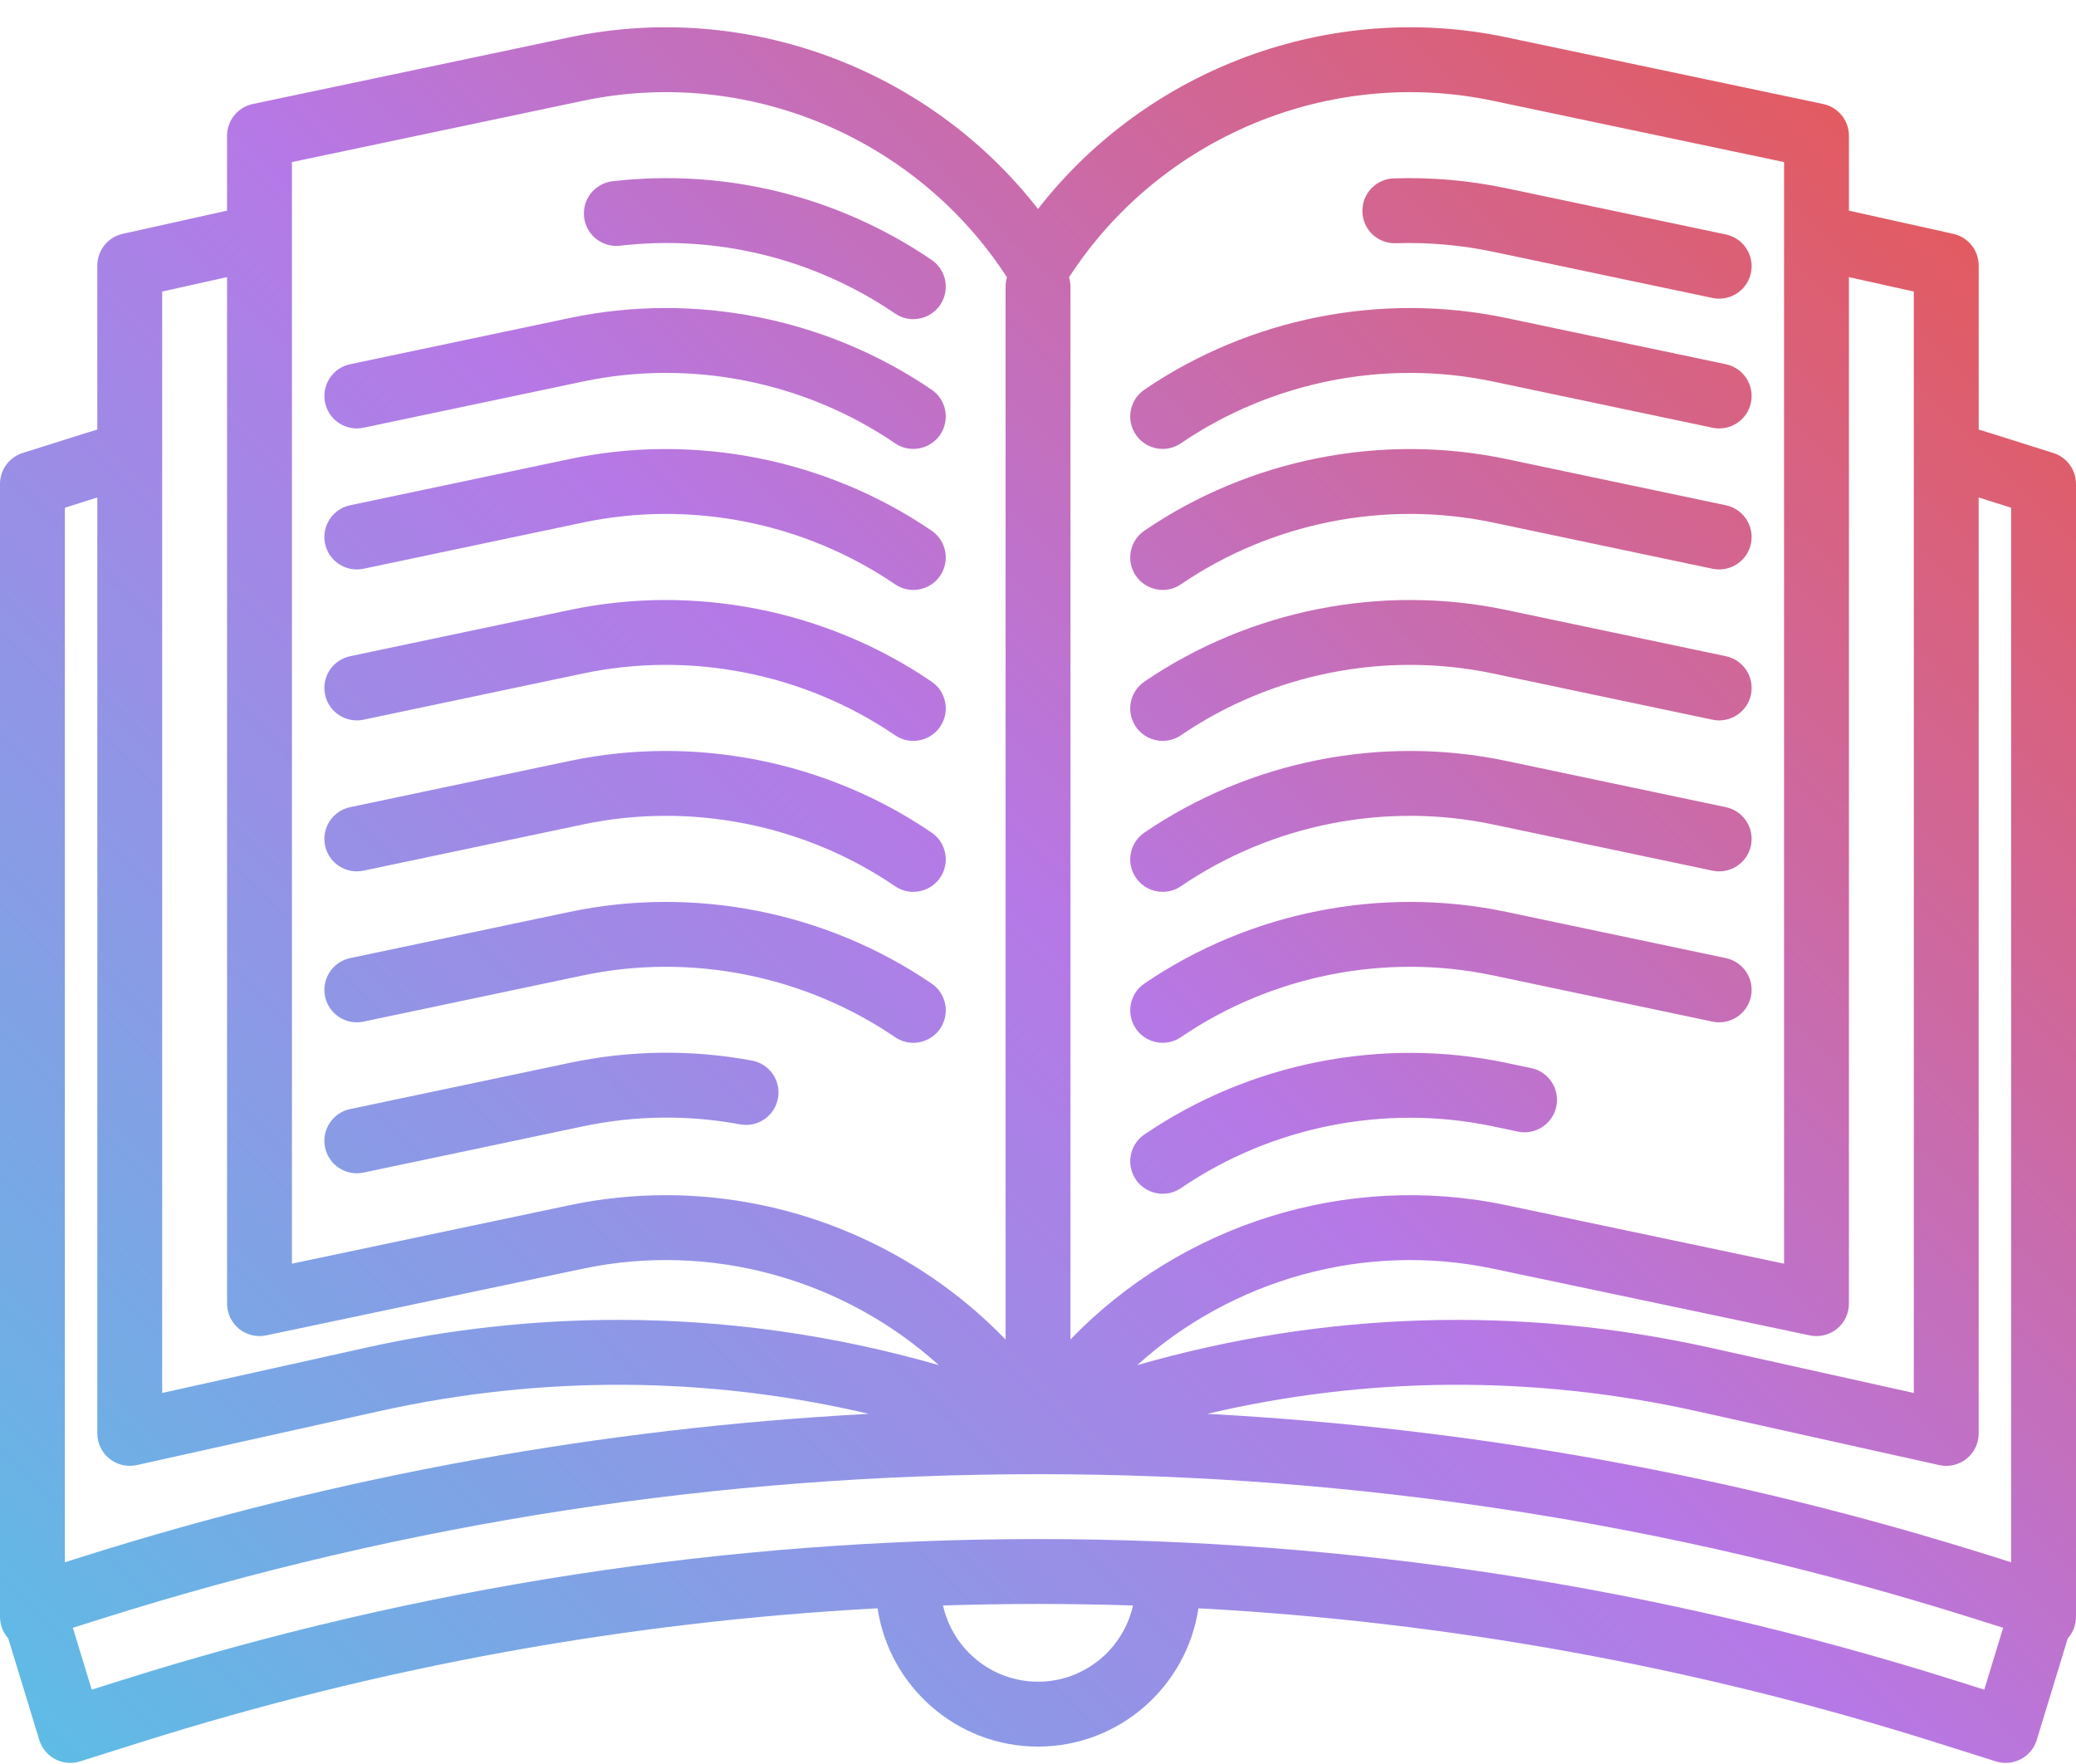 <?xml version="1.0" encoding="UTF-8"?><svg xmlns="http://www.w3.org/2000/svg" xmlns:xlink="http://www.w3.org/1999/xlink" height="435.0" preserveAspectRatio="xMidYMid meet" version="1.0" viewBox="0.0 41.3 512.0 435.0" width="512.0" zoomAndPan="magnify"><linearGradient gradientUnits="userSpaceOnUse" id="a" x1="44.364" x2="467.636" xlink:actuate="onLoad" xlink:show="other" xlink:type="simple" xmlns:xlink="http://www.w3.org/1999/xlink" y1="506.368" y2="83.097"><stop offset="0" stop-color="#5ebce5"/><stop offset=".537" stop-color="#b678e6"/><stop offset="1" stop-color="#e25b61"/></linearGradient><path d="M506.406,153.005l-15.037-4.743c-1.122-0.354-2.246-0.696-3.369-1.042v-40.445 c0-3.75-2.604-6.996-6.265-7.81L456,93.246V74.775c0-3.783-2.65-7.049-6.352-7.829l-78.146-16.452 C327.947,41.329,282.963,58.198,256,92.83c-26.966-34.634-71.945-51.504-115.502-42.335L62.352,66.946 C58.65,67.726,56,70.992,56,74.775v18.471l-25.735,5.719c-3.66,0.813-6.265,4.06-6.265,7.81v40.454 c-1.122,0.347-2.248,0.679-3.369,1.033l-15.037,4.743C2.264,154.055,0,157.143,0,160.634V440c0,1.988,0.739,3.884,2.04,5.337 l7.642,25.023c0.623,2.042,2.037,3.749,3.926,4.743c1.888,0.994,4.096,1.192,6.132,0.55l15.037-4.742 c59.092-18.637,120.032-29.695,181.662-33.012C219.299,457.167,235.948,472,256,472s36.701-14.833,39.562-34.102 c61.629,3.317,122.57,14.376,181.662,33.012l15.037,4.742c0.786,0.248,1.597,0.371,2.406,0.371c1.286,0,2.566-0.31,3.726-0.92 c1.889-0.994,3.303-2.702,3.926-4.743l7.642-25.023c1.301-1.453,2.04-3.349,2.04-5.337V160.634 C512,157.143,509.736,154.055,506.406,153.005z M480,402.775c1.803,0,3.572-0.61,5.006-1.76c1.893-1.518,2.994-3.813,2.994-6.24 V163.976l8,2.523v260.05l-4.631-1.461c-62.979-19.863-127.932-31.634-193.619-35.141c39.473-9.292,80.521-9.585,120.626-0.673 l59.889,13.309C478.84,402.712,479.422,402.775,480,402.775z M472,113.192v271.609l-50.153-11.145 c-47.113-10.469-95.452-8.94-141.38,4.282c23.376-21.099,56-30.471,87.739-23.787l78.146,16.452 c2.363,0.495,4.816-0.098,6.689-1.616c1.872-1.519,2.959-3.801,2.959-6.212V109.637L472,113.192z M368.205,66.152L440,81.266 v271.649l-68.498-14.42c-39.492-8.313-80.157,4.781-107.502,33.115V112c0-0.807-0.122-1.585-0.344-2.32 C286.033,75.127,327.828,57.649,368.205,66.152z M72,81.266l71.795-15.114c40.376-8.505,82.173,8.975,104.55,43.528 c-0.222,0.735-0.344,1.513-0.344,2.32v259.625c-21.878-22.674-52.277-35.599-83.79-35.599c-7.872,0-15.817,0.807-23.712,2.469 L72,352.916V81.266z M40,113.192l16-3.556v253.138c0,2.411,1.087,4.693,2.959,6.212c1.873,1.519,4.331,2.11,6.689,1.616 l78.146-16.452c31.744-6.685,64.37,2.689,87.746,23.792c-25.776-7.421-52.31-11.166-78.962-11.166 c-20.839,0-41.752,2.285-62.425,6.879L40,384.802V113.192z M24,163.976v230.799c0,2.427,1.102,4.722,2.994,6.24 c1.894,1.519,4.373,2.096,6.741,1.569l59.889-13.309c40.106-8.912,81.153-8.62,120.626,0.673 c-65.687,3.507-130.64,15.278-193.62,35.141L16,426.55V166.5L24,163.976z M256,456c-11.445,0-21.039-8.056-23.424-18.793 c7.8-0.248,15.608-0.38,23.424-0.38s15.625,0.132,23.424,0.38C277.039,447.944,267.445,456,256,456z M489.374,457.966l-7.338-2.314 C408.768,432.544,332.718,420.827,256,420.827s-152.768,11.717-226.036,34.825l-7.338,2.314l-4.66-15.259l7.477-2.358 C100.18,416.778,177.75,404.827,256,404.827s155.82,11.951,230.557,35.521l7.477,2.358L489.374,457.966z M336.005,93.551 c-0.147-4.416,3.313-8.115,7.729-8.262c9.294-0.312,18.637,0.508,27.768,2.43l54.147,11.399c4.323,0.911,7.09,5.153,6.18,9.477 c-0.793,3.768-4.117,6.354-7.82,6.354c-0.546,0-1.101-0.056-1.656-0.173l-54.146-11.399c-7.875-1.658-15.933-2.36-23.938-2.096 C339.816,101.438,336.151,97.966,336.005,93.551z M280.134,148.505c-2.487-3.651-1.545-8.628,2.106-11.116 c25.978-17.702,58.509-24.143,89.262-17.669l54.146,11.399c4.323,0.911,7.09,5.153,6.18,9.477s-5.151,7.089-9.477,6.181 l-54.146-11.399c-26.507-5.581-54.558-0.028-76.955,15.234c-1.379,0.939-2.946,1.39-4.498,1.39 C284.195,152.001,281.683,150.778,280.134,148.505z M280.134,183.28c-2.487-3.651-1.545-8.628,2.106-11.116 c25.978-17.701,58.509-24.143,89.262-17.669l54.146,11.399c4.323,0.91,7.09,5.153,6.18,9.477s-5.151,7.089-9.477,6.181 l-54.146-11.399c-26.507-5.58-54.558-0.028-76.955,15.234c-1.379,0.939-2.946,1.39-4.498,1.39 C284.195,186.776,281.683,185.552,280.134,183.28z M280.134,220.505c-2.487-3.651-1.545-8.627,2.106-11.116 c25.978-17.704,58.511-24.143,89.261-17.669l54.147,11.399c4.323,0.911,7.09,5.153,6.18,9.477c-0.91,4.324-5.151,7.09-9.477,6.181 l-54.147-11.399c-26.504-5.581-54.556-0.028-76.954,15.234c-1.378,0.939-2.946,1.39-4.498,1.39 C284.195,224.001,281.683,222.778,280.134,220.505z M280.134,257.73c-2.487-3.651-1.545-8.627,2.106-11.116 c25.978-17.704,58.511-24.142,89.261-17.669l54.147,11.399c4.323,0.911,7.09,5.153,6.18,9.477c-0.91,4.324-5.151,7.088-9.477,6.181 l-54.147-11.399c-26.504-5.58-54.556-0.028-76.954,15.234c-1.378,0.939-2.946,1.39-4.498,1.39 C284.195,261.226,281.683,260.003,280.134,257.73z M431.828,287.046c-0.91,4.323-5.151,7.089-9.477,6.181l-54.147-11.399 c-26.51-5.582-54.559-0.028-76.954,15.234c-1.379,0.939-2.946,1.39-4.498,1.39c-2.557,0-5.069-1.224-6.617-3.496 c-2.488-3.651-1.546-8.628,2.105-11.116c25.977-17.702,58.509-24.143,89.261-17.67l54.147,11.399 C429.972,278.48,432.738,282.723,431.828,287.046z M280.134,332.181c-2.487-3.651-1.545-8.627,2.106-11.116 c25.978-17.703,58.511-24.144,89.261-17.669l6.146,1.294c4.324,0.91,7.091,5.153,6.181,9.477c-0.91,4.323-5.148,7.09-9.476,6.181 l-6.147-1.294c-26.507-5.581-54.557-0.028-76.955,15.234c-1.378,0.939-2.946,1.39-4.498,1.39 C284.195,335.677,281.683,334.454,280.134,332.181z M144.053,94.864c-0.509-4.389,2.637-8.359,7.026-8.868 c27.673-3.208,55.621,3.678,78.681,19.393c3.651,2.488,4.594,7.465,2.106,11.116c-1.549,2.272-4.062,3.496-6.618,3.496 c-1.552,0-3.119-0.451-4.498-1.39c-19.882-13.549-43.971-19.487-67.829-16.721C148.539,102.401,144.562,99.253,144.053,94.864z M80.172,140.596c-0.91-4.323,1.856-8.566,6.18-9.477l54.147-11.399c30.75-6.472,63.283-0.034,89.261,17.669 c3.651,2.488,4.594,7.465,2.106,11.116c-1.549,2.272-4.062,3.496-6.618,3.496c-1.552,0-3.119-0.451-4.498-1.39 c-22.397-15.262-50.445-20.815-76.954-15.234l-54.147,11.399C85.321,147.684,81.082,144.919,80.172,140.596z M80.172,175.37 c-0.91-4.323,1.856-8.566,6.18-9.477l54.147-11.399c30.75-6.473,63.283-0.034,89.261,17.669c3.651,2.488,4.594,7.465,2.106,11.116 c-1.549,2.272-4.062,3.496-6.618,3.496c-1.552,0-3.119-0.451-4.498-1.39c-22.397-15.263-50.445-20.816-76.954-15.234l-54.147,11.399 C85.321,182.459,81.082,179.693,80.172,175.37z M80.172,212.596c-0.91-4.323,1.856-8.566,6.18-9.477l54.147-11.399 c30.75-6.473,63.283-0.033,89.261,17.669c3.651,2.488,4.594,7.465,2.106,11.116c-1.549,2.272-4.062,3.496-6.618,3.496 c-1.552,0-3.119-0.451-4.498-1.39c-22.396-15.263-50.445-20.816-76.954-15.234l-54.147,11.399 C85.321,219.686,81.082,216.919,80.172,212.596z M80.172,249.821c-0.91-4.323,1.856-8.566,6.18-9.477l54.147-11.399 c30.75-6.473,63.283-0.033,89.261,17.669c3.651,2.488,4.594,7.465,2.106,11.116c-1.549,2.272-4.062,3.496-6.618,3.496 c-1.552,0-3.119-0.451-4.498-1.39c-22.396-15.263-50.445-20.816-76.954-15.234l-54.147,11.399 C85.321,256.908,81.082,254.145,80.172,249.821z M80.172,287.046c-0.91-4.323,1.856-8.566,6.18-9.477l54.147-11.399 c30.753-6.474,63.285-0.033,89.261,17.67c3.651,2.488,4.594,7.465,2.105,11.116c-1.548,2.272-4.061,3.495-6.617,3.496 c-1.552,0-3.119-0.45-4.498-1.39c-22.396-15.263-50.445-20.816-76.954-15.234l-54.147,11.399 C85.321,294.134,81.082,291.369,80.172,287.046z M143.796,319.052l-54.147,11.4c-0.556,0.117-1.11,0.173-1.656,0.173 c-3.703,0-7.027-2.585-7.82-6.354c-0.91-4.323,1.856-8.566,6.18-9.477l54.147-11.399c14.896-3.136,30.021-3.327,44.955-0.566 c4.345,0.803,7.216,4.976,6.413,9.32c-0.804,4.345-4.969,7.217-9.321,6.413C169.676,316.185,156.637,316.35,143.796,319.052z" fill="url(#a)"/></svg>